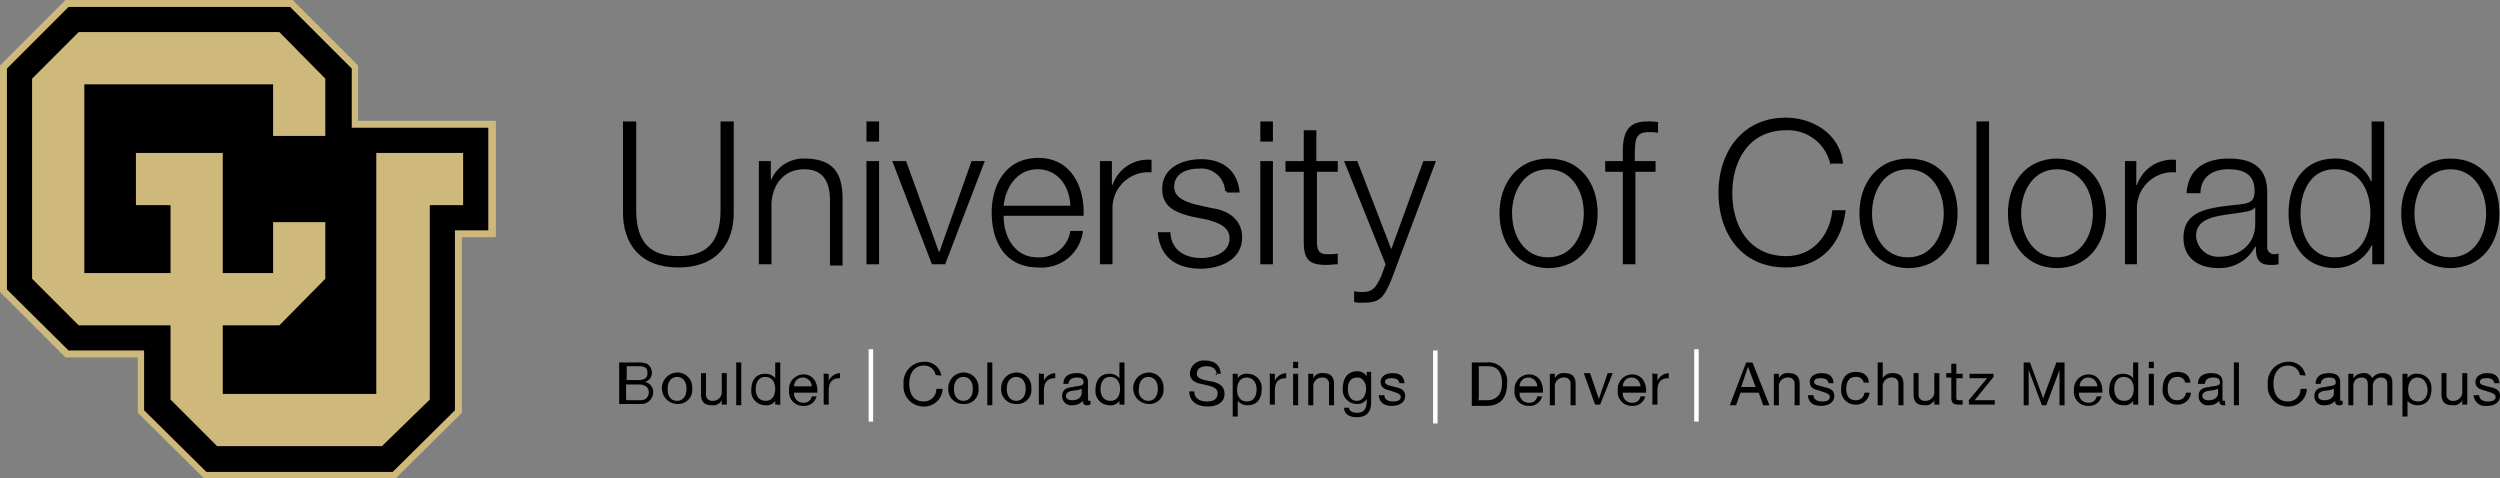 <svg xmlns="http://www.w3.org/2000/svg" width="278.11" height="53.2" viewBox="0 0 278.11 53.2">
  <rect x="0" y="0" width="278.11" height="53.2" fill="#808080" stroke="none"/>
  <g id="Group_1177" data-name="Group 1177" transform="translate(-60.595 -11.4)">
    <g id="Group_1175" data-name="Group 1175">
      <path id="Path_987" data-name="Path 987" d="M129.9,24.91h1.47v9.87c0,3.71,1.68,5.11,4.69,5.11s4.69-1.4,4.69-5.11V24.91h1.47V35.06c0,3.29-1.75,6.09-6.16,6.09s-6.16-2.8-6.16-6.09V24.91Z" fill="#000"/>
      <path id="Path_988" data-name="Path 988" d="M144.945,29.32h1.4v2.03h.07a3.876,3.876,0,0,1,3.64-2.31c3.29,0,4.27,1.68,4.27,4.48v7.42h-1.4V33.73c0-2.03-.7-3.5-2.87-3.5-2.24,0-3.57,1.68-3.64,3.92V40.8h-1.4V29.32Z" fill="#000"/>
      <path id="Path_989" data-name="Path 989" d="M156.985,24.91h1.4v2.24h-1.4Zm0,4.41h1.4V40.8h-1.4Z" fill="#000"/>
      <path id="Path_990" data-name="Path 990" d="M159.855,29.32h1.54l3.64,10.08h.07l3.57-10.08h1.47l-4.41,11.48h-1.47Z" fill="#000"/>
      <path id="Path_991" data-name="Path 991" d="M172.245,35.48c0,2.1,1.12,4.55,3.78,4.55a3.47,3.47,0,0,0,3.64-2.94h1.4a4.609,4.609,0,0,1-4.97,4.06c-3.64,0-5.18-2.8-5.18-6.09,0-3.08,1.54-6.09,5.18-6.09,3.71,0,5.18,3.29,5.04,6.44h-8.89v.07Zm7.42-1.19c-.07-2.17-1.4-4.06-3.64-4.06-2.31,0-3.57,2.03-3.78,4.06Z" fill="#000"/>
      <path id="Path_992" data-name="Path 992" d="M183.025,29.32h1.26v2.66h.07a4.17,4.17,0,0,1,4.34-2.8v1.4a3.973,3.973,0,0,0-4.34,4.06V40.8h-1.4V29.32Z" fill="#000"/>
      <path id="Path_993" data-name="Path 993" d="M196.885,32.68a2.658,2.658,0,0,0-2.94-2.52c-1.26,0-2.73.49-2.73,2.03,0,1.26,1.4,1.68,2.38,1.96l1.89.42c1.61.21,3.29,1.19,3.29,3.22,0,2.52-2.45,3.5-4.62,3.5-2.66,0-4.55-1.26-4.76-4.06h1.4c.07,1.89,1.47,2.87,3.43,2.87,1.33,0,3.15-.56,3.15-2.17,0-1.33-1.26-1.75-2.52-2.1l-1.75-.35c-1.89-.49-3.22-1.12-3.22-3.08,0-2.38,2.31-3.29,4.34-3.29,2.31,0,4.06,1.19,4.27,3.71h-1.4v-.14Z" fill="#000"/>
      <path id="Path_994" data-name="Path 994" d="M200.8,24.91h1.4v2.24h-1.4Zm0,4.41h1.4V40.8h-1.4Z" fill="#000"/>
      <path id="Path_995" data-name="Path 995" d="M207.1,29.32h2.31v1.19H207.1v7.7c0,.91.14,1.47,1.12,1.47a6.791,6.791,0,0,0,1.19-.07V40.8c-.42,0-.84.07-1.26.07-1.89,0-2.52-.56-2.52-2.59V30.51H203.6V29.32h2.03V25.89h1.4v3.43Z" fill="#000"/>
      <path id="Path_996" data-name="Path 996" d="M210.115,29.32h1.47l3.78,9.8,3.57-9.8h1.4l-4.97,13.23c-.84,1.96-1.26,2.52-3.08,2.52a3.745,3.745,0,0,1-1.05-.07V43.81a4.959,4.959,0,0,0,.98.07c1.26,0,1.54-.77,2.03-1.75l.49-1.33Z" fill="#000"/>
      <path id="Path_997" data-name="Path 997" d="M238.325,35.13c0,3.29-1.96,6.09-5.46,6.09s-5.46-2.8-5.46-6.09,1.96-6.09,5.46-6.09S238.325,31.77,238.325,35.13Zm-9.52,0c0,2.45,1.33,4.9,3.99,4.9s3.99-2.45,3.99-4.9-1.33-4.9-3.99-4.9S228.8,32.68,228.8,35.13Z" fill="#000"/>
      <path id="Path_998" data-name="Path 998" d="M244.835,30.51h-2.31V40.8h-1.4V30.51h-1.96V29.32h1.96V28.27c0-2.03.49-3.36,2.73-3.36a7.2,7.2,0,0,1,1.19.07v1.19a5.3,5.3,0,0,0-1.05-.07c-1.54,0-1.47.98-1.54,2.24v.98h2.31v1.19Z" fill="#000"/>
      <path id="Path_999" data-name="Path 999" d="M264.225,29.74a4.814,4.814,0,0,0-4.9-3.85c-4.27,0-6.02,3.5-6.02,7s1.75,7,6.02,7c2.94,0,4.83-2.31,5.11-5.11h1.47c-.42,3.85-2.87,6.37-6.65,6.37-5.04,0-7.49-3.92-7.49-8.33,0-4.34,2.52-8.33,7.49-8.33,2.94,0,6.02,1.75,6.37,5.11h-1.47v.14Z" fill="#000"/>
      <path id="Path_1000" data-name="Path 1000" d="M278.365,35.13c0,3.29-1.96,6.09-5.46,6.09s-5.46-2.8-5.46-6.09,1.96-6.09,5.46-6.09C276.475,29.04,278.365,31.77,278.365,35.13Zm-9.52,0c0,2.45,1.33,4.9,3.99,4.9s3.99-2.45,3.99-4.9-1.33-4.9-3.99-4.9S268.845,32.68,268.845,35.13Z" fill="#000"/>
      <path id="Path_1001" data-name="Path 1001" d="M280.465,24.91h1.4V40.8h-1.4Z" fill="#000"/>
      <path id="Path_1002" data-name="Path 1002" d="M294.885,35.13c0,3.29-1.96,6.09-5.46,6.09s-5.46-2.8-5.46-6.09,1.96-6.09,5.46-6.09S294.885,31.77,294.885,35.13Zm-9.45,0c0,2.45,1.33,4.9,3.99,4.9s3.99-2.45,3.99-4.9-1.33-4.9-3.99-4.9S285.435,32.68,285.435,35.13Z" fill="#000"/>
      <path id="Path_1003" data-name="Path 1003" d="M296.985,29.32h1.26v2.66h.07a4.17,4.17,0,0,1,4.34-2.8v1.4a3.973,3.973,0,0,0-4.34,4.06V40.8h-1.33Z" fill="#000"/>
      <path id="Path_1004" data-name="Path 1004" d="M303.845,32.89c.14-2.66,2.03-3.85,4.69-3.85,2.03,0,4.27.56,4.27,3.71v6.09a.772.772,0,0,0,.84.84c.14,0,.35-.07.42-.07V40.8a3.421,3.421,0,0,1-.91.07c-1.4,0-1.61-.84-1.61-2.03h-.07a4.471,4.471,0,0,1-4.13,2.38c-2.1,0-3.85-1.05-3.85-3.36,0-3.22,3.15-3.36,6.16-3.71,1.19-.14,1.75-.28,1.75-1.54,0-1.89-1.33-2.38-2.94-2.38-1.68,0-3.08.84-3.08,2.66Zm7.56,1.61h0c-.21.35-.84.42-1.19.49-2.38.42-5.32.35-5.32,2.66a2.442,2.442,0,0,0,2.59,2.31c2.17,0,3.99-1.33,3.99-3.64V34.5Z" fill="#000"/>
      <path id="Path_1005" data-name="Path 1005" d="M325.755,40.8h-1.26V38.7h-.07a4.559,4.559,0,0,1-4.06,2.52c-3.5,0-5.18-2.8-5.18-6.09s1.61-6.09,5.18-6.09a4.156,4.156,0,0,1,3.99,2.52h.07V24.91h1.4V40.8Zm-5.46-.77c2.94,0,3.99-2.52,3.99-4.9s-1.05-4.9-3.99-4.9c-2.66,0-3.78,2.52-3.78,4.9S317.635,40.03,320.3,40.03Z" fill="#000"/>
      <path id="Path_1006" data-name="Path 1006" d="M338.635,35.13c0,3.29-1.96,6.09-5.46,6.09s-5.46-2.8-5.46-6.09,1.96-6.09,5.46-6.09C336.815,29.04,338.635,31.77,338.635,35.13Zm-9.45,0c0,2.45,1.33,4.9,3.99,4.9s3.99-2.45,3.99-4.9-1.33-4.9-3.99-4.9C330.585,30.23,329.185,32.68,329.185,35.13Z" fill="#000"/>
    </g>
    <line id="Line_135" data-name="Line 135" y2="8.05" transform="translate(157.475 50.25)" fill="#000" stroke="#fff" stroke-width="0.5"/>
    <line id="Line_136" data-name="Line 136" y2="8.12" transform="translate(220.265 50.39)" fill="#000" stroke="#fff" stroke-width="0.5"/>
    <line id="Line_137" data-name="Line 137" y2="8.05" transform="translate(249.315 50.25)" fill="#000" stroke="#fff" stroke-width="0.5"/>
    <g id="Group_1176" data-name="Group 1176">
      <path id="Path_1007" data-name="Path 1007" d="M129.615,51.72h1.68a3.476,3.476,0,0,1,1.26.14,1.179,1.179,0,0,1,.56.98,1.051,1.051,0,0,1-.77,1.05h0a1.123,1.123,0,0,1,.91,1.12,1.327,1.327,0,0,1-1.47,1.33h-2.31V51.72Zm.7,1.96h1.26c.77,0,1.05-.28,1.05-.77,0-.7-.42-.77-1.05-.77h-1.26Zm0,2.24h1.54a.844.844,0,0,0,.91-.91c0-.56-.49-.84-1.05-.84h-1.47v1.68h.07Z" fill="#000"/>
      <path id="Path_1008" data-name="Path 1008" d="M135.915,52.84a1.632,1.632,0,0,1,1.68,1.75,1.566,1.566,0,0,1-1.68,1.75,1.751,1.751,0,0,1,0-3.5Zm0,3.15c.56,0,1.05-.42,1.05-1.33,0-.84-.42-1.33-1.05-1.33-.56,0-1.05.42-1.05,1.33S135.285,55.99,135.915,55.99Z" fill="#000"/>
      <path id="Path_1009" data-name="Path 1009" d="M141.375,56.41h-.49v-.49h0a1.077,1.077,0,0,1-1.12.56c-.91,0-1.19-.49-1.19-1.26V52.91h.56v2.38a.661.661,0,0,0,.7.7.979.979,0,0,0,1.05-1.12V52.91h.56v3.5Z" fill="#000"/>
      <path id="Path_1010" data-name="Path 1010" d="M142.495,51.72h.56v4.76h-.56Z" fill="#000"/>
      <path id="Path_1011" data-name="Path 1011" d="M147.325,56.41h-.49v-.42h0a1.156,1.156,0,0,1-1.12.49,1.564,1.564,0,0,1-1.54-1.75c0-.98.49-1.75,1.54-1.75a1.393,1.393,0,0,1,1.12.49h0V51.72h.56v4.76h-.07Zm-1.54-.42c.77,0,1.05-.7,1.05-1.33s-.28-1.33-1.12-1.33c-.77,0-1.05.7-1.05,1.33C144.665,55.43,145.015,55.99,145.785,55.99Z" fill="#000"/>
      <path id="Path_1012" data-name="Path 1012" d="M151.455,55.36a1.385,1.385,0,0,1-1.47,1.19,1.546,1.546,0,0,1-1.61-1.75,1.622,1.622,0,0,1,1.61-1.75c1.19,0,1.61,1.12,1.54,2.03h-2.59a1.007,1.007,0,0,0,1.05,1.12.843.843,0,0,0,.91-.7h.56Zm-.56-.98a1,1,0,0,0-.98-.98.957.957,0,0,0-.98.98Z" fill="#000"/>
      <path id="Path_1013" data-name="Path 1013" d="M152.295,52.98h.49v.77h0a1.463,1.463,0,0,1,1.26-.84v.56c-.91,0-1.26.49-1.26,1.4v1.54h-.56v-3.5h.07Z" fill="#000"/>
      <path id="Path_1014" data-name="Path 1014" d="M164.685,53.12a1.282,1.282,0,0,0-1.33-1.05c-1.12,0-1.61.98-1.61,1.96,0,1.12.42,2.03,1.61,2.03a1.361,1.361,0,0,0,1.4-1.4h.7a2.031,2.031,0,0,1-2.1,1.96,2.225,2.225,0,0,1-2.24-2.45,2.287,2.287,0,0,1,2.24-2.52,1.835,1.835,0,0,1,1.96,1.54l-.63-.07Z" fill="#000"/>
      <path id="Path_1015" data-name="Path 1015" d="M167.765,52.84a1.632,1.632,0,0,1,1.68,1.75,1.566,1.566,0,0,1-1.68,1.75,1.632,1.632,0,0,1-1.68-1.75A1.718,1.718,0,0,1,167.765,52.84Zm0,3.15c.56,0,1.05-.42,1.05-1.33,0-.84-.42-1.33-1.05-1.33-.56,0-1.05.42-1.05,1.33S167.205,55.99,167.765,55.99Z" fill="#000"/>
      <path id="Path_1016" data-name="Path 1016" d="M170.425,51.72h.56v4.76h-.56Z" fill="#000"/>
      <path id="Path_1017" data-name="Path 1017" d="M173.645,52.84a1.632,1.632,0,0,1,1.68,1.75,1.566,1.566,0,0,1-1.68,1.75,1.632,1.632,0,0,1-1.68-1.75A1.718,1.718,0,0,1,173.645,52.84Zm0,3.15c.56,0,1.05-.42,1.05-1.33,0-.84-.42-1.33-1.05-1.33-.56,0-1.05.42-1.05,1.33S173.085,55.99,173.645,55.99Z" fill="#000"/>
      <path id="Path_1018" data-name="Path 1018" d="M176.235,52.98h.49v.77h0a1.463,1.463,0,0,1,1.26-.84v.56c-.91,0-1.26.49-1.26,1.4v1.54h-.56v-3.5h.07Z" fill="#000"/>
      <path id="Path_1019" data-name="Path 1019" d="M181.835,56.41a.525.525,0,0,1-.35.07c-.28,0-.42-.14-.42-.49a1.535,1.535,0,0,1-1.19.49.992.992,0,0,1-1.12-.98c0-.84.56-.98,1.19-1.05.56-.14,1.19-.07,1.19-.49,0-.49-.35-.56-.77-.56s-.84.14-.91.7h-.56c0-.91.7-1.19,1.47-1.19.56,0,1.26.14,1.26.98v1.75c0,.28,0,.35.14.35h.14v.42Zm-.91-1.75a3.966,3.966,0,0,1-1.05.21c-.35.07-.7.21-.7.56s.28.49.7.49c.77,0,1.05-.42,1.05-.84Z" fill="#000"/>
      <path id="Path_1020" data-name="Path 1020" d="M185.685,56.41h-.56v-.42h0a1.156,1.156,0,0,1-1.12.49,1.564,1.564,0,0,1-1.54-1.75c0-.98.49-1.75,1.54-1.75a1.393,1.393,0,0,1,1.12.49h0V51.72h.56Zm-1.54-.42c.77,0,1.05-.7,1.05-1.33s-.28-1.33-1.12-1.33c-.77,0-1.05.7-1.05,1.33C183.025,55.43,183.375,55.99,184.145,55.99Z" fill="#000"/>
      <path id="Path_1021" data-name="Path 1021" d="M188.345,52.84a1.632,1.632,0,0,1,1.68,1.75,1.566,1.566,0,0,1-1.68,1.75,1.751,1.751,0,0,1,0-3.5Zm0,3.15c.56,0,1.05-.42,1.05-1.33,0-.84-.42-1.33-1.05-1.33-.56,0-1.05.42-1.05,1.33A1.091,1.091,0,0,0,188.345,55.99Z" fill="#000"/>
      <path id="Path_1022" data-name="Path 1022" d="M195.975,53.12c-.07-.7-.49-.98-1.19-.98-.49,0-1.05.21-1.05.84,0,.56.77.7,1.54.84s1.54.42,1.54,1.4c0,1.05-.98,1.4-1.89,1.4-1.05,0-2.03-.49-2.03-1.68h.56c0,.84.7,1.12,1.4,1.12.56,0,1.19-.14,1.19-.91,0-.7-.77-.77-1.54-.98-.77-.14-1.54-.35-1.54-1.26a1.513,1.513,0,0,1,1.68-1.4c.98,0,1.68.42,1.75,1.47h-.56v.14Z" fill="#000"/>
      <path id="Path_1023" data-name="Path 1023" d="M197.725,52.98h.56v.49h0a1.156,1.156,0,0,1,1.12-.49,1.564,1.564,0,0,1,1.54,1.75c0,.98-.49,1.75-1.54,1.75a1.393,1.393,0,0,1-1.12-.49h0v1.75h-.56Zm1.54.42c-.77,0-1.05.7-1.05,1.33,0,.7.28,1.33,1.12,1.33.77,0,1.05-.7,1.05-1.33C200.385,54.03,200.035,53.4,199.265,53.4Z" fill="#000"/>
      <path id="Path_1024" data-name="Path 1024" d="M201.925,52.98h.49v.77h0a1.463,1.463,0,0,1,1.26-.84v.56c-.91,0-1.26.49-1.26,1.4v1.54h-.56v-3.5h.07Z" fill="#000"/>
      <path id="Path_1025" data-name="Path 1025" d="M205.005,52.35h-.56v-.7h.56Zm-.56.63h.56v3.5h-.56Z" fill="#000"/>
      <path id="Path_1026" data-name="Path 1026" d="M206.2,52.98h.49v.49h0a1.077,1.077,0,0,1,1.12-.56c.91,0,1.19.49,1.19,1.26v2.31h-.56V54.1a.661.661,0,0,0-.7-.7.979.979,0,0,0-1.05,1.12v1.96h-.56v-3.5Z" fill="#000"/>
      <path id="Path_1027" data-name="Path 1027" d="M213.125,56.13c0,1.12-.49,1.68-1.61,1.68-.7,0-1.4-.28-1.4-1.05h.56c0,.42.49.56.91.56.77,0,1.05-.49,1.05-1.33v-.21h0a1.2,1.2,0,0,1-1.12.56,1.564,1.564,0,0,1-1.54-1.75c0-.84.35-1.89,1.61-1.89a1.234,1.234,0,0,1,1.05.56h0v-.49h.49v3.36Zm-.56-1.47c0-.56-.28-1.26-.98-1.26-.77,0-1.05.56-1.05,1.26,0,.56.21,1.33.98,1.33S212.565,55.22,212.565,54.66Z" fill="#000"/>
      <path id="Path_1028" data-name="Path 1028" d="M214.6,55.36c0,.49.42.7.98.7.35,0,.84-.07.84-.49s-.56-.49-1.12-.7c-.56-.14-1.12-.28-1.12-.98s.7-.98,1.26-.98c.77,0,1.33.21,1.4,1.12h-.56c-.07-.42-.42-.56-.84-.56s-.77.07-.77.42.56.42,1.12.56,1.12.28,1.12.98c0,.84-.77,1.12-1.47,1.12-.77,0-1.4-.28-1.47-1.19Z" fill="#000"/>
      <path id="Path_1029" data-name="Path 1029" d="M224.325,51.72h1.61a2.07,2.07,0,0,1,2.31,2.31c0,1.61-.7,2.52-2.31,2.52h-1.61Zm.7,4.2h1.05c.42,0,1.61-.14,1.61-1.89,0-1.12-.42-1.89-1.54-1.89H225.1v3.71h-.07Z" fill="#000"/>
      <path id="Path_1030" data-name="Path 1030" d="M232.165,55.36a1.385,1.385,0,0,1-1.47,1.19,1.546,1.546,0,0,1-1.61-1.75,1.622,1.622,0,0,1,1.61-1.75c1.19,0,1.61,1.12,1.54,2.03h-2.59a1.007,1.007,0,0,0,1.05,1.12.843.843,0,0,0,.91-.7h.56Zm-.56-.98a1,1,0,0,0-.98-.98.957.957,0,0,0-.98.98Z" fill="#000"/>
      <path id="Path_1031" data-name="Path 1031" d="M233.075,52.98h.49v.49h0a1.077,1.077,0,0,1,1.12-.56c.91,0,1.19.49,1.19,1.26v2.31h-.56V54.1a.661.661,0,0,0-.7-.7.979.979,0,0,0-1.05,1.12v1.96h-.56v-3.5Z" fill="#000"/>
      <path id="Path_1032" data-name="Path 1032" d="M238.6,56.41h-.56l-1.26-3.5h.7l.98,2.87h0l.98-2.87h.56Z" fill="#000"/>
      <path id="Path_1033" data-name="Path 1033" d="M243.645,55.36a1.385,1.385,0,0,1-1.47,1.19,1.546,1.546,0,0,1-1.61-1.75,1.622,1.622,0,0,1,1.61-1.75c1.19,0,1.61,1.12,1.54,2.03h-2.59a1.007,1.007,0,0,0,1.05,1.12.843.843,0,0,0,.91-.7h.56v-.14Zm-.56-.98a1,1,0,0,0-.98-.98.957.957,0,0,0-.98.98Z" fill="#000"/>
      <path id="Path_1034" data-name="Path 1034" d="M244.485,52.98h.49v.77h0a1.463,1.463,0,0,1,1.26-.84v.56c-.91,0-1.26.49-1.26,1.4v1.54h-.56v-3.5h.07Z" fill="#000"/>
      <path id="Path_1035" data-name="Path 1035" d="M254.845,51.72h.7l1.89,4.76h-.7l-.49-1.4h-2.03l-.49,1.4h-.7Zm-.56,2.73h1.61l-.84-2.24h0Z" fill="#000"/>
      <path id="Path_1036" data-name="Path 1036" d="M257.995,52.98h.49v.49h0a1.077,1.077,0,0,1,1.12-.56c.91,0,1.19.49,1.19,1.26v2.31h-.56V54.1a.661.661,0,0,0-.7-.7.979.979,0,0,0-1.05,1.12v1.96h-.56v-3.5Z" fill="#000"/>
      <path id="Path_1037" data-name="Path 1037" d="M262.335,55.36c0,.49.42.7.98.7.35,0,.84-.07.84-.49s-.56-.49-1.12-.7c-.56-.14-1.12-.28-1.12-.98s.7-.98,1.26-.98c.77,0,1.33.21,1.4,1.12h-.56c-.07-.42-.42-.56-.84-.56s-.77.07-.77.42.56.42,1.12.56,1.12.28,1.12.98c0,.84-.77,1.12-1.47,1.12-.77,0-1.4-.28-1.47-1.19Z" fill="#000"/>
      <path id="Path_1038" data-name="Path 1038" d="M267.935,54.03a.81.81,0,0,0-.91-.7c-.84,0-1.05.7-1.05,1.33,0,.7.28,1.26,1.05,1.26a.926.926,0,0,0,.98-.84h.56a1.467,1.467,0,0,1-1.54,1.33,1.582,1.582,0,0,1-1.61-1.75c0-1.05.49-1.89,1.61-1.89.84,0,1.4.35,1.47,1.19h-.56Z" fill="#000"/>
      <path id="Path_1039" data-name="Path 1039" d="M269.475,51.72h.56v1.75h0a1.2,1.2,0,0,1,1.12-.56c.91,0,1.19.49,1.19,1.26v2.31h-.56V54.1a.661.661,0,0,0-.7-.7.979.979,0,0,0-1.05,1.12v1.96h-.56V51.72Z" fill="#000"/>
      <path id="Path_1040" data-name="Path 1040" d="M276.265,56.41h-.49v-.49h0a1.077,1.077,0,0,1-1.12.56c-.91,0-1.19-.49-1.19-1.26V52.91h.56v2.38a.661.661,0,0,0,.7.7.979.979,0,0,0,1.05-1.12V52.91h.56v3.5Z" fill="#000"/>
      <path id="Path_1041" data-name="Path 1041" d="M278.225,52.98h.7v.49h-.7v2.17c0,.28.07.28.42.28h.28v.49h-.42c-.56,0-.84-.14-.84-.77V53.4h-.56v-.49h.56V51.86h.56v1.05h0Z" fill="#000"/>
      <path id="Path_1042" data-name="Path 1042" d="M279.555,55.99l2.1-2.52H279.7v-.49h2.66v.35l-2.1,2.59h2.24v.49h-2.87v-.42Z" fill="#000"/>
      <path id="Path_1043" data-name="Path 1043" d="M285.505,51.72h.91l1.47,3.99,1.47-3.99h.91v4.76h-.56V52.56h0l-1.47,3.92h-.49l-1.47-3.92h0v3.92h-.56V51.72Z" fill="#000"/>
      <path id="Path_1044" data-name="Path 1044" d="M294.395,55.36a1.385,1.385,0,0,1-1.47,1.19,1.546,1.546,0,0,1-1.61-1.75,1.622,1.622,0,0,1,1.61-1.75c1.19,0,1.61,1.12,1.54,2.03h-2.59a1.007,1.007,0,0,0,1.05,1.12.843.843,0,0,0,.91-.7h.56v-.14Zm-.49-.98a1,1,0,0,0-.98-.98.957.957,0,0,0-.98.98Z" fill="#000"/>
      <path id="Path_1045" data-name="Path 1045" d="M298.455,56.41h-.56v-.42h0a1.156,1.156,0,0,1-1.12.49,1.564,1.564,0,0,1-1.54-1.75c0-.98.49-1.75,1.54-1.75a1.393,1.393,0,0,1,1.12.49h0V51.72h.56Zm-1.54-.42c.77,0,1.05-.7,1.05-1.33s-.28-1.33-1.12-1.33c-.77,0-1.05.7-1.05,1.33C295.8,55.43,296.145,55.99,296.915,55.99Z" fill="#000"/>
      <path id="Path_1046" data-name="Path 1046" d="M300.2,52.35h-.56v-.7h.56Zm-.56.63h.56v3.5h-.56Z" fill="#000"/>
      <path id="Path_1047" data-name="Path 1047" d="M303.7,54.03a.81.81,0,0,0-.91-.7c-.84,0-1.05.7-1.05,1.33,0,.7.28,1.26,1.05,1.26a.926.926,0,0,0,.98-.84h.56a1.467,1.467,0,0,1-1.54,1.33,1.582,1.582,0,0,1-1.61-1.75c0-1.05.49-1.89,1.61-1.89.84,0,1.4.35,1.47,1.19h-.56Z" fill="#000"/>
      <path id="Path_1048" data-name="Path 1048" d="M308.255,56.41a.525.525,0,0,1-.35.07c-.28,0-.42-.14-.42-.49a1.535,1.535,0,0,1-1.19.49.992.992,0,0,1-1.12-.98c0-.84.56-.98,1.19-1.05.56-.14,1.19-.07,1.19-.49,0-.49-.35-.56-.77-.56s-.84.14-.91.7h-.77c0-.91.7-1.19,1.47-1.19.56,0,1.26.14,1.26.98v1.75c0,.28,0,.35.14.35h.14v.42Zm-.91-1.75a3.966,3.966,0,0,1-1.05.21c-.35.07-.7.21-.7.56s.28.49.7.49c.77,0,1.05-.42,1.05-.84Z" fill="#000"/>
      <path id="Path_1049" data-name="Path 1049" d="M309.1,51.72h.56v4.76h-.56Z" fill="#000"/>
      <path id="Path_1050" data-name="Path 1050" d="M316.445,53.12a1.282,1.282,0,0,0-1.33-1.05c-1.12,0-1.61.98-1.61,1.96,0,1.12.42,2.03,1.61,2.03a1.361,1.361,0,0,0,1.4-1.4h.7a2.031,2.031,0,0,1-2.1,1.96,2.225,2.225,0,0,1-2.24-2.45,2.287,2.287,0,0,1,2.24-2.52,1.835,1.835,0,0,1,1.96,1.54l-.63-.07Z" fill="#000"/>
      <path id="Path_1051" data-name="Path 1051" d="M321.135,56.41a.525.525,0,0,1-.35.07c-.28,0-.42-.14-.42-.49a1.535,1.535,0,0,1-1.19.49.992.992,0,0,1-1.12-.98c0-.84.56-.98,1.19-1.05.56-.14,1.19-.07,1.19-.49,0-.49-.35-.56-.77-.56s-.84.14-.91.7h-.56c0-.91.7-1.19,1.47-1.19.56,0,1.26.14,1.26.98v1.75c0,.28,0,.35.14.35h.14v.42Zm-.91-1.75a3.966,3.966,0,0,1-1.05.21c-.35.07-.7.21-.7.56s.28.49.7.49c.77,0,1.05-.42,1.05-.84Z" fill="#000"/>
      <path id="Path_1052" data-name="Path 1052" d="M321.9,52.98h.49v.49h0a1.36,1.36,0,0,1,1.12-.56.937.937,0,0,1,.98.56,1.36,1.36,0,0,1,1.12-.56c.7,0,1.12.28,1.12,1.05v2.52h-.56V54.17c0-.42-.14-.77-.7-.77a.882.882,0,0,0-.91.91v2.17h-.56V54.17c0-.42-.14-.77-.7-.77a.872.872,0,0,0-.91.91v2.17h-.56v-3.5Z" fill="#000"/>
      <path id="Path_1053" data-name="Path 1053" d="M327.855,52.98h.56v.49h0a1.156,1.156,0,0,1,1.12-.49,1.564,1.564,0,0,1,1.54,1.75c0,.98-.49,1.75-1.54,1.75a1.393,1.393,0,0,1-1.12-.49h0v1.75h-.56Zm1.68.42c-.77,0-1.05.7-1.05,1.33,0,.7.28,1.33,1.12,1.33.77,0,1.05-.7,1.05-1.33C330.585,54.03,330.235,53.4,329.535,53.4Z" fill="#000"/>
      <path id="Path_1054" data-name="Path 1054" d="M334.995,56.41h-.49v-.49h0a1.077,1.077,0,0,1-1.12.56c-.91,0-1.19-.49-1.19-1.26V52.91h.56v2.38a.661.661,0,0,0,.7.7.979.979,0,0,0,1.05-1.12V52.91h.56v3.5Z" fill="#000"/>
      <path id="Path_1055" data-name="Path 1055" d="M336.395,55.36c0,.49.42.7.98.7.35,0,.84-.07.84-.49s-.56-.49-1.12-.7c-.56-.14-1.12-.28-1.12-.98s.7-.98,1.26-.98c.77,0,1.33.21,1.4,1.12h-.56c-.07-.42-.42-.56-.84-.56s-.77.07-.77.42.56.42,1.12.56,1.12.28,1.12.98c0,.84-.77,1.12-1.47,1.12a1.286,1.286,0,0,1-1.47-1.19Z" fill="#000"/>
    </g>
    <path id="Path_1056" data-name="Path 1056" d="M67.875,11.4l-7.28,7.28v25.2l7.28,7.28h8.05v6.16l7.35,7.28h21.35l7.35-7.28V37.79h3.78V24.84h-15.33V18.68l-7.28-7.28Z" fill="#cfb87c"/>
    <path id="Path_1057" data-name="Path 1057" d="M92.865,12.17l6.86,6.86v6.58h15.19V37.02h-3.71V57.04l-6.93,6.86H83.555l-6.93-6.86V50.39h-8.4l-6.86-6.79V19.03l6.86-6.86Z"/>
    <path id="Path_1058" data-name="Path 1058" d="M68.995,48.57h9.59V56.2l5.81,5.74H103.5l5.74-5.74v-21h3.85V27.43h-11.55V54.31H86.215V48.57h5.81l5.74-5.81V35.2h-7.63v5.6h-3.92V27.43H74.735V35.2h3.85v5.6h-7.63V21.69h19.18v5.74h7.63V19.8l-5.74-5.74H68.995l-5.74,5.74V42.76Z" fill="#000"/>
    <path id="Path_1059" data-name="Path 1059" d="M85.375,47.59h6.3l5.11-5.18v-6.3h-5.81v5.67h-5.6V28.41h-9.66v5.81h3.85v7.56h-9.59v-21h21v5.74h5.81V20.15l-5.11-5.18H69.345l-5.18,5.18V42.41l5.18,5.18h10.22v8.26l5.18,5.18h18.34l5.32-5.18V34.22h3.71V28.41h-9.66V55.22H85.375Z" fill="#cfb87c"/>
  </g>
</svg>
